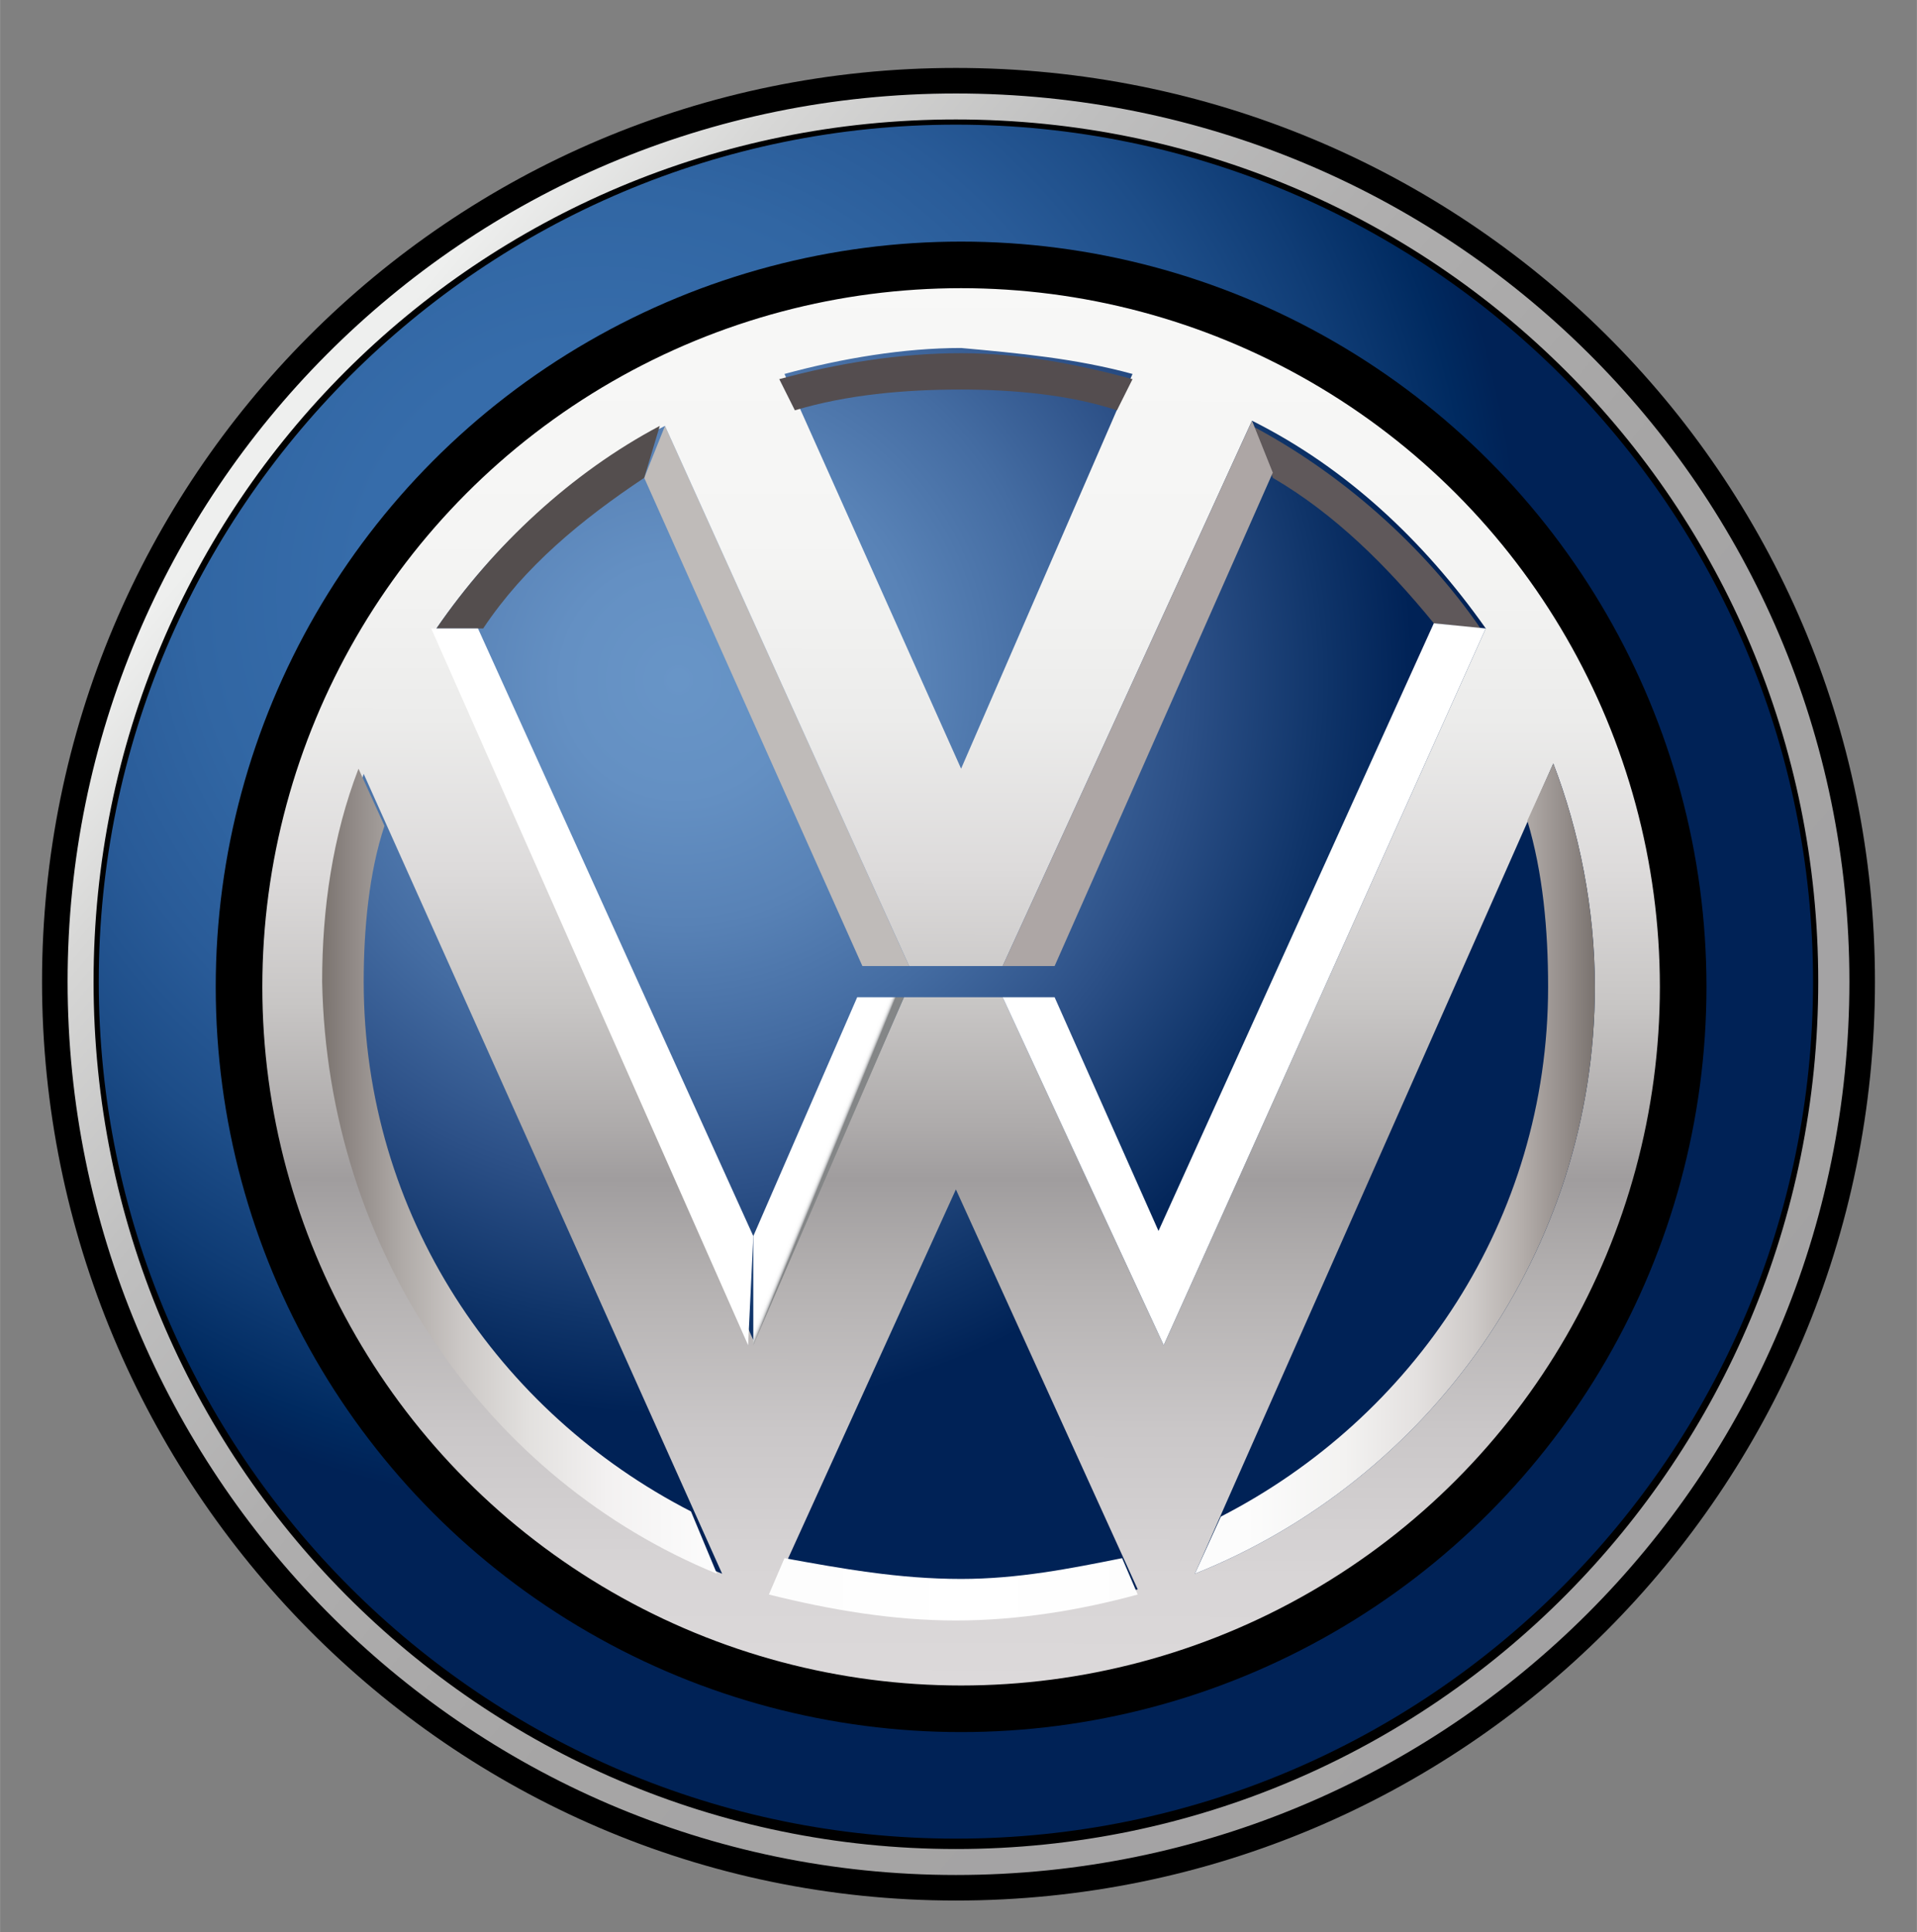 <svg height="2500" width="2480" viewBox="0 0 36.9 37.2" xmlns:xlink="http://www.w3.org/1999/xlink" xmlns="http://www.w3.org/2000/svg" id="Layer_1"><rect x="0" y="0" width="36.9" height="37.2" fill="#808080" stroke="none"/><style>.st0{fill:url(#SVGID_1_);stroke:#000;stroke-width:.984;stroke-miterlimit:10}.st1{fill:url(#SVGID_2_)}.st2{opacity:.63}.st3{fill:#bfbbb9}.st4{fill:url(#SVGID_3_)}.st5{fill:#544e4e}.st6{clip-path:url(#SVGID_5_);fill:#352d2b}.st7{fill:url(#SVGID_6_)}.st8{fill:#fff}.st9{clip-path:url(#SVGID_8_);fill:#979190}.st10{fill:url(#XMLID_8_)}.st11{clip-path:url(#SVGID_10_);fill:url(#SVGID_11_)}.st12{fill:none;stroke:#000;stroke-width:.897;stroke-miterlimit:10}.st13{fill:#5f585a}.st14{clip-path:url(#SVGID_13_);fill:#282423}.st15{fill:#544d4f}.st16{clip-path:url(#SVGID_15_);fill:#352d2b}.st17{clip-path:url(#SVGID_17_);fill:url(#SVGID_18_)}.st18{clip-path:url(#SVGID_20_);fill:url(#SVGID_21_)}.st19{fill:#ada6a5}.st20{fill:url(#SVGID_22_)}</style><g id="ciculo_grande"><radialGradient gradientUnits="userSpaceOnUse" gradientTransform="matrix(1 0 0 -1 0 40.161)" r="22.405" cy="28.731" cx="11.618" id="SVGID_1_"><stop stop-color="#386eac" offset="0"></stop><stop stop-color="#366caa" offset=".213"></stop><stop stop-color="#3166a3" offset=".349"></stop><stop stop-color="#295b98" offset=".464"></stop><stop stop-color="#1d4d88" offset=".567"></stop><stop stop-color="#0f3c75" offset=".661"></stop><stop stop-color="#002a60" offset=".749"></stop><stop stop-color="#002256" offset=".788"></stop></radialGradient><path d="M18.4 1.8C8.9 1.8 1.3 9.5 1.3 18.9s7.6 17.2 17.1 17.2 17.2-7.7 17.2-17.2S27.9 1.8 18.4 1.8zm0 30.2c-7.2 0-13.1-5.9-13.1-13.1S11.2 5.8 18.4 5.8s13.1 5.9 13.1 13.1c0 7.3-5.9 13.1-13.1 13.1z" class="st0"></path></g><g id="circulo_pequeño"><radialGradient gradientUnits="userSpaceOnUse" gradientTransform="matrix(1 0 0 -1 0 40.161)" r="16.429" cy="27.066" cx="13.058" id="SVGID_2_"><stop stop-color="#6895c7" offset="0"></stop><stop stop-color="#6490c3" offset=".136"></stop><stop stop-color="#5882b6" offset=".285"></stop><stop stop-color="#446ca2" offset=".439"></stop><stop stop-color="#2c5087" offset=".598"></stop><stop stop-color="#0f3469" offset=".758"></stop><stop stop-color="#002256" offset=".861"></stop></radialGradient><circle r="13" cy="18.9" cx="18.5" class="st1"></circle></g><g id="w"><path d="M17.5 18.6h-.9l-4.2-9.4.4-1 4.7 10.4" class="st3"></path><linearGradient gradientTransform="matrix(1 0 0 -1 0 40.161)" y2="7.231" x2="18.538" y1="35.109" x1="18.561" gradientUnits="userSpaceOnUse" id="SVGID_3_"><stop stop-color="#f8f8f7" offset="0"></stop><stop stop-color="#f5f5f4" offset=".192"></stop><stop stop-color="#ececeb" offset=".315"></stop><stop stop-color="#dddbdb" offset=".418"></stop><stop stop-color="#c8c6c5" offset=".511"></stop><stop stop-color="#aeabab" offset=".596"></stop><stop stop-color="#a09d9e" offset=".633"></stop><stop stop-color="#b4b1b1" offset=".704"></stop><stop stop-color="#cac7c8" offset=".807"></stop><stop stop-color="#d8d5d6" offset=".907"></stop><stop stop-color="#dddadb" offset="1"></stop></linearGradient><path d="M18.5 5C10.8 5 4.6 11.2 4.6 18.9s6.2 13.9 13.9 13.9 13.9-6.2 13.9-13.9C32.4 11.3 26.2 5 18.5 5zm3.3 2.2l-3.3 7.6-3.4-7.6c1.1-.3 2.3-.5 3.4-.5 1.1.1 2.2.2 3.3.5zm-9 1l4.7 10.4h1.8l4.8-10.5c1.8.9 3.3 2.3 4.5 4l-6.2 13.8-3.1-6.7h-1.9l-2.9 6.6-6.1-13.7c1.1-1.6 2.6-3 4.4-3.9zM6.3 19c0-1.5.3-2.9.7-4.1l6.9 15.4C9.4 28.5 6.3 24.1 6.3 19zm8.6 11.6l3.5-7.7 3.5 7.7c-1.1.3-2.3.5-3.5.5-1.2.1-2.4-.1-3.5-.5zm8.1-.3l6.9-15.6c.5 1.3.8 2.8.8 4.3 0 5.1-3.2 9.5-7.7 11.3z" class="st4"></path><path d="M12.4 9.2l.3-1c-1.7.9-3.2 2.3-4.3 3.9h.9c.8-1.2 1.9-2.1 3.1-2.9z" class="st5" id="XMLID_1_"></path><defs><path d="M12.4 9.2l.3-1c-1.7.9-3.2 2.3-4.3 3.9h.9c.8-1.2 1.9-2.1 3.1-2.9z" id="SVGID_4_"></path></defs><clipPath id="SVGID_5_"></clipPath><path d="M12.9 8.4c-2.2 1.3-3 1.9-4.4 3.9l-.7-.1v-.3l1.4-1.6 1.5-1.5 1.3-.7.8-.2.3.2-.2.3z" class="st6"></path><linearGradient gradientTransform="matrix(1 0 0 -1 0 40.161)" y2="17.671" x2="15.9" y1="17.903" x1="15.332" gradientUnits="userSpaceOnUse" id="SVGID_6_"><stop stop-color="#fff" offset=".76"></stop><stop stop-color="#fdfdfd" offset=".84"></stop><stop stop-color="#f8f8f8" offset=".878"></stop><stop stop-color="#efeff0" offset=".906"></stop><stop stop-color="#e1e2e3" offset=".93"></stop><stop stop-color="#cfd0d1" offset=".952"></stop><stop stop-color="#b8b9bb" offset=".971"></stop><stop stop-color="#9c9d9f" offset=".988"></stop><stop stop-color="#848687" offset="1"></stop></linearGradient><path d="M17.4 19.2h-.9l-2 4.6v2.1z" class="st7"></path><path d="M14.5 23.8L9.2 12.1h-.9l6.1 13.8.1-2.1z" class="st8" id="XMLID_2_"></path><defs><path d="M14.5 23.8L9.2 12.1h-.9l6.1 13.8z" id="SVGID_7_"></path></defs><clipPath id="SVGID_8_"></clipPath><path d="M14.6 25.9l-6-14-.5.1-.3 3.1L9 21.3l1.2 1.7 1.6 1.4 2.5 1.4z" class="st9"></path><g><linearGradient gradientTransform="matrix(1 0 0 -1 0 40.161)" y2="17.231" x2="30.649" y1="17.231" x1="6.249" gradientUnits="userSpaceOnUse" id="XMLID_8_"><stop stop-color="#7c7571" offset="0"></stop><stop stop-color="#8f8885" offset=".021"></stop><stop stop-color="#afaaa7" offset=".061"></stop><stop stop-color="#cbc7c5" offset=".107"></stop><stop stop-color="#e2e0de" offset=".16"></stop><stop stop-color="#f3f1f1" offset=".223"></stop><stop stop-color="#fcfcfc" offset=".308"></stop><stop stop-color="#fff" offset=".511"></stop><stop stop-color="#fcfcfc" offset=".727"></stop><stop stop-color="#f3f2f1" offset=".805"></stop><stop stop-color="#e4e1e0" offset=".861"></stop><stop stop-color="#cecac8" offset=".906"></stop><stop stop-color="#b3adaa" offset=".945"></stop><stop stop-color="#948d8a" offset=".978"></stop><stop stop-color="#7c7571" offset="1"></stop></linearGradient><path d="M18.5 30.4c1.1 0 2.1-.2 3.1-.4l.3.7c-1.1.3-2.3.5-3.5.5s-2.4-.2-3.6-.5l.3-.7c1.1.2 2.2.4 3.4.4zm-4.7-.1l-.5-1.2C9.6 27.2 7 23.4 7 18.9c0-1 .1-2.1.4-3l-.5-1.1c-.5 1.3-.7 2.7-.7 4.1.1 5.2 3.2 9.6 7.6 11.4zM30.7 19c0-1.5-.3-3-.8-4.3l-.5 1.1c.3 1 .4 2.1.4 3.2 0 4.5-2.6 8.3-6.3 10.2l-.5 1.1c4.5-1.8 7.7-6.2 7.7-11.3z" class="st10" id="XMLID_4_"></path><g><defs><path d="M18.5 30.4c1.1 0 2.1-.2 3.1-.4l.3.7c-1.1.3-2.3.5-3.5.5s-2.4-.2-3.6-.5l.3-.7c1.1.2 2.2.4 3.4.4zm-4.7-.1l-.5-1.2C9.6 27.2 7 23.4 7 18.9c0-1 .1-2.1.4-3l-.5-1.1c-.5 1.3-.7 2.7-.7 4.1.1 5.2 3.2 9.6 7.6 11.4zM30.7 19c0-1.5-.3-3-.8-4.3l-.5 1.1c.3 1 .4 2.1.4 3.2 0 4.5-2.6 8.3-6.3 10.2l-.5 1.1c4.5-1.8 7.7-6.2 7.7-11.3z" id="SVGID_9_"></path></defs><clipPath id="SVGID_10_"></clipPath><linearGradient gradientTransform="matrix(1 0 0 -1 0 40.161)" y2="17.231" x2="30.707" y1="17.231" x1="6.307" gradientUnits="userSpaceOnUse" id="SVGID_11_"><stop stop-color="#191515" offset="0"></stop><stop stop-color="#342d2d" offset=".068"></stop><stop stop-color="#5b5352" offset=".167"></stop><stop stop-color="#7f7676" offset=".261"></stop><stop stop-color="#9b9393" offset=".349"></stop><stop stop-color="#aea6a6" offset=".427"></stop><stop stop-color="#b4adac" offset=".489"></stop><stop stop-color="#aaa2a2" offset=".56"></stop><stop stop-color="#8f8686" offset=".669"></stop><stop stop-color="#675e5f" offset=".803"></stop><stop stop-color="#393233" offset=".955"></stop><stop stop-color="#2c2628" offset="1"></stop></linearGradient><path d="M30.7 19c0 5.1-3.2 9.5-7.6 11.3l.1-.3c4.3-1.8 7.3-6.1 7.3-11 0-1.4-.2-2.8-.7-4l.1-.3c.5 1.3.8 2.8.8 4.3zM6.5 19c0-1.4.2-2.7.6-3.9l-.1-.3c-.5 1.3-.7 2.7-.7 4.1 0 5.1 3.1 9.5 7.6 11.3l-.2-.2c-4.3-1.8-7.2-6.1-7.2-11zm12 12.2c-1.2 0-2.4-.2-3.6-.5l.1-.2c1.1.3 2.3.5 3.5.5s2.3-.2 3.4-.5l.1.2c-1.2.3-2.3.5-3.5.5z" class="st11"></path></g></g><circle r="13.9" cy="19" cx="18.5" class="st12"></circle><g><path d="M27.6 12l.9.1c-1.1-1.6-2.7-3-4.4-3.9l.1.2.3.8c1.2.7 2.2 1.7 3.1 2.8z" class="st13" id="XMLID_5_"></path><defs><path d="M27.6 12l.9.1c-1.1-1.6-2.7-3-4.4-3.9l.1.2.3.8c1.2.7 2.2 1.7 3.1 2.8z" id="SVGID_12_"></path></defs><clipPath id="SVGID_13_"></clipPath><path d="M28.4 12.2c-1-1.5-3.3-3.5-4.7-3.9l.3-.8 1.8.4 2.2 2.4 1.2 1.4v.7l-.8-.2z" class="st14"></path></g><g><path d="M15 7.3l.3.6c1-.3 2.1-.4 3.2-.4 1 0 2.1.1 3 .4l.3-.6c-1.1-.3-2.2-.5-3.3-.5-1.2 0-2.4.2-3.5.5z" class="st15" id="XMLID_3_"></path><defs><path d="M15 7.3l.3.6c1-.3 2.1-.4 3.2-.4 1 0 2.1.1 3 .4l.3-.6c-1.1-.3-2.2-.5-3.3-.5-1.2 0-2.4.2-3.5.5z" id="SVGID_14_"></path></defs><clipPath id="SVGID_15_"></clipPath><path d="M21.8 7.4c-2.1-.7-5.4-.5-6.9.1l-.2-.4.6-.5s1.1-.1 1.2-.1h3l1.4.1 1.1.3.2.3-.4.2z" class="st16"></path></g><g><path d="M19.3 19.2h1l2 4.5L27.6 12l1 .1-6.2 13.8z" class="st8" id="XMLID_6_"></path><defs><path d="M19.3 19.2h1l2 4.5L27.6 12l1 .1-6.2 13.8z" id="SVGID_16_"></path></defs><clipPath id="SVGID_17_"></clipPath><linearGradient gradientTransform="matrix(1 0 0 -1 0 40.161)" y2="18.215" x2="21.932" y1="17.741" x1="20.872" gradientUnits="userSpaceOnUse" id="SVGID_18_"><stop stop-color="#8a817f" offset="0"></stop><stop stop-color="#b5afae" offset=".349"></stop><stop stop-color="#eae7e7" offset=".776"></stop><stop stop-color="#fff" offset="1"></stop></linearGradient><path d="M22.3 23.3l.1 2.8-3-3.9-.3-2.7.1-.7 1.1.1.8.5z" class="st17"></path><g><defs><path d="M19.3 19.2h1l2 4.5L27.6 12l1 .1-6.2 13.8z" id="SVGID_19_"></path></defs><clipPath id="SVGID_20_"></clipPath><linearGradient gradientTransform="matrix(1 0 0 -1 0 40.161)" y2="21.031" x2="28.478" y1="21.031" x1="18.915" gradientUnits="userSpaceOnUse" id="SVGID_21_"><stop stop-color="#332726" offset="0"></stop><stop stop-color="#3c302e" offset=".084"></stop><stop stop-color="#564a47" offset=".343"></stop><stop stop-color="#6a605d" offset=".588"></stop><stop stop-color="#786f6c" offset=".814"></stop><stop stop-color="#7c7571" offset="1"></stop></linearGradient><path d="M19.4 19.2l2.9 6.4 6.2-13.7.1.4-2.3 5.8-3.6 8.3-.9-.3-2.6-6.7-.1-.4z" class="st18"></path></g></g><path d="M19.3 18.6l4.8-10.5.4 1-4.2 9.5h-1z" class="st19"></path></g><path id="Capa_8_copia" d="M18.4 1.9c-9.4 0-17 7.6-17 17s7.6 17 17 17 17-7.6 17-17-7.6-17-17-17zm0 33.5C9.3 35.4 1.9 28 1.9 18.9S9.3 2.4 18.4 2.4s16.5 7.4 16.5 16.5-7.4 16.5-16.5 16.5z"></path><g id="Capa_8"><linearGradient gradientTransform="matrix(1 0 0 -1 0 40.161)" y2="9.836" x2="32.115" y1="31.866" x1="5.82" gradientUnits="userSpaceOnUse" id="SVGID_22_"><stop stop-color="#eeefee" offset="0"></stop><stop stop-color="#d7d7d6" offset=".089"></stop><stop stop-color="#bfbfbf" offset=".223"></stop><stop stop-color="#afaeae" offset=".381"></stop><stop stop-color="#a6a5a5" offset=".586"></stop><stop stop-color="#a3a2a3" offset="1"></stop></linearGradient><path d="M18.4 1.8C8.9 1.8 1.3 9.5 1.3 18.9s7.6 17.2 17.1 17.2 17.2-7.7 17.2-17.2S27.9 1.8 18.4 1.8zm0 33.8c-9.2 0-16.6-7.5-16.6-16.7S9.2 2.3 18.4 2.3 35 9.7 35 18.9s-7.4 16.7-16.6 16.7z" class="st20"></path></g></svg>